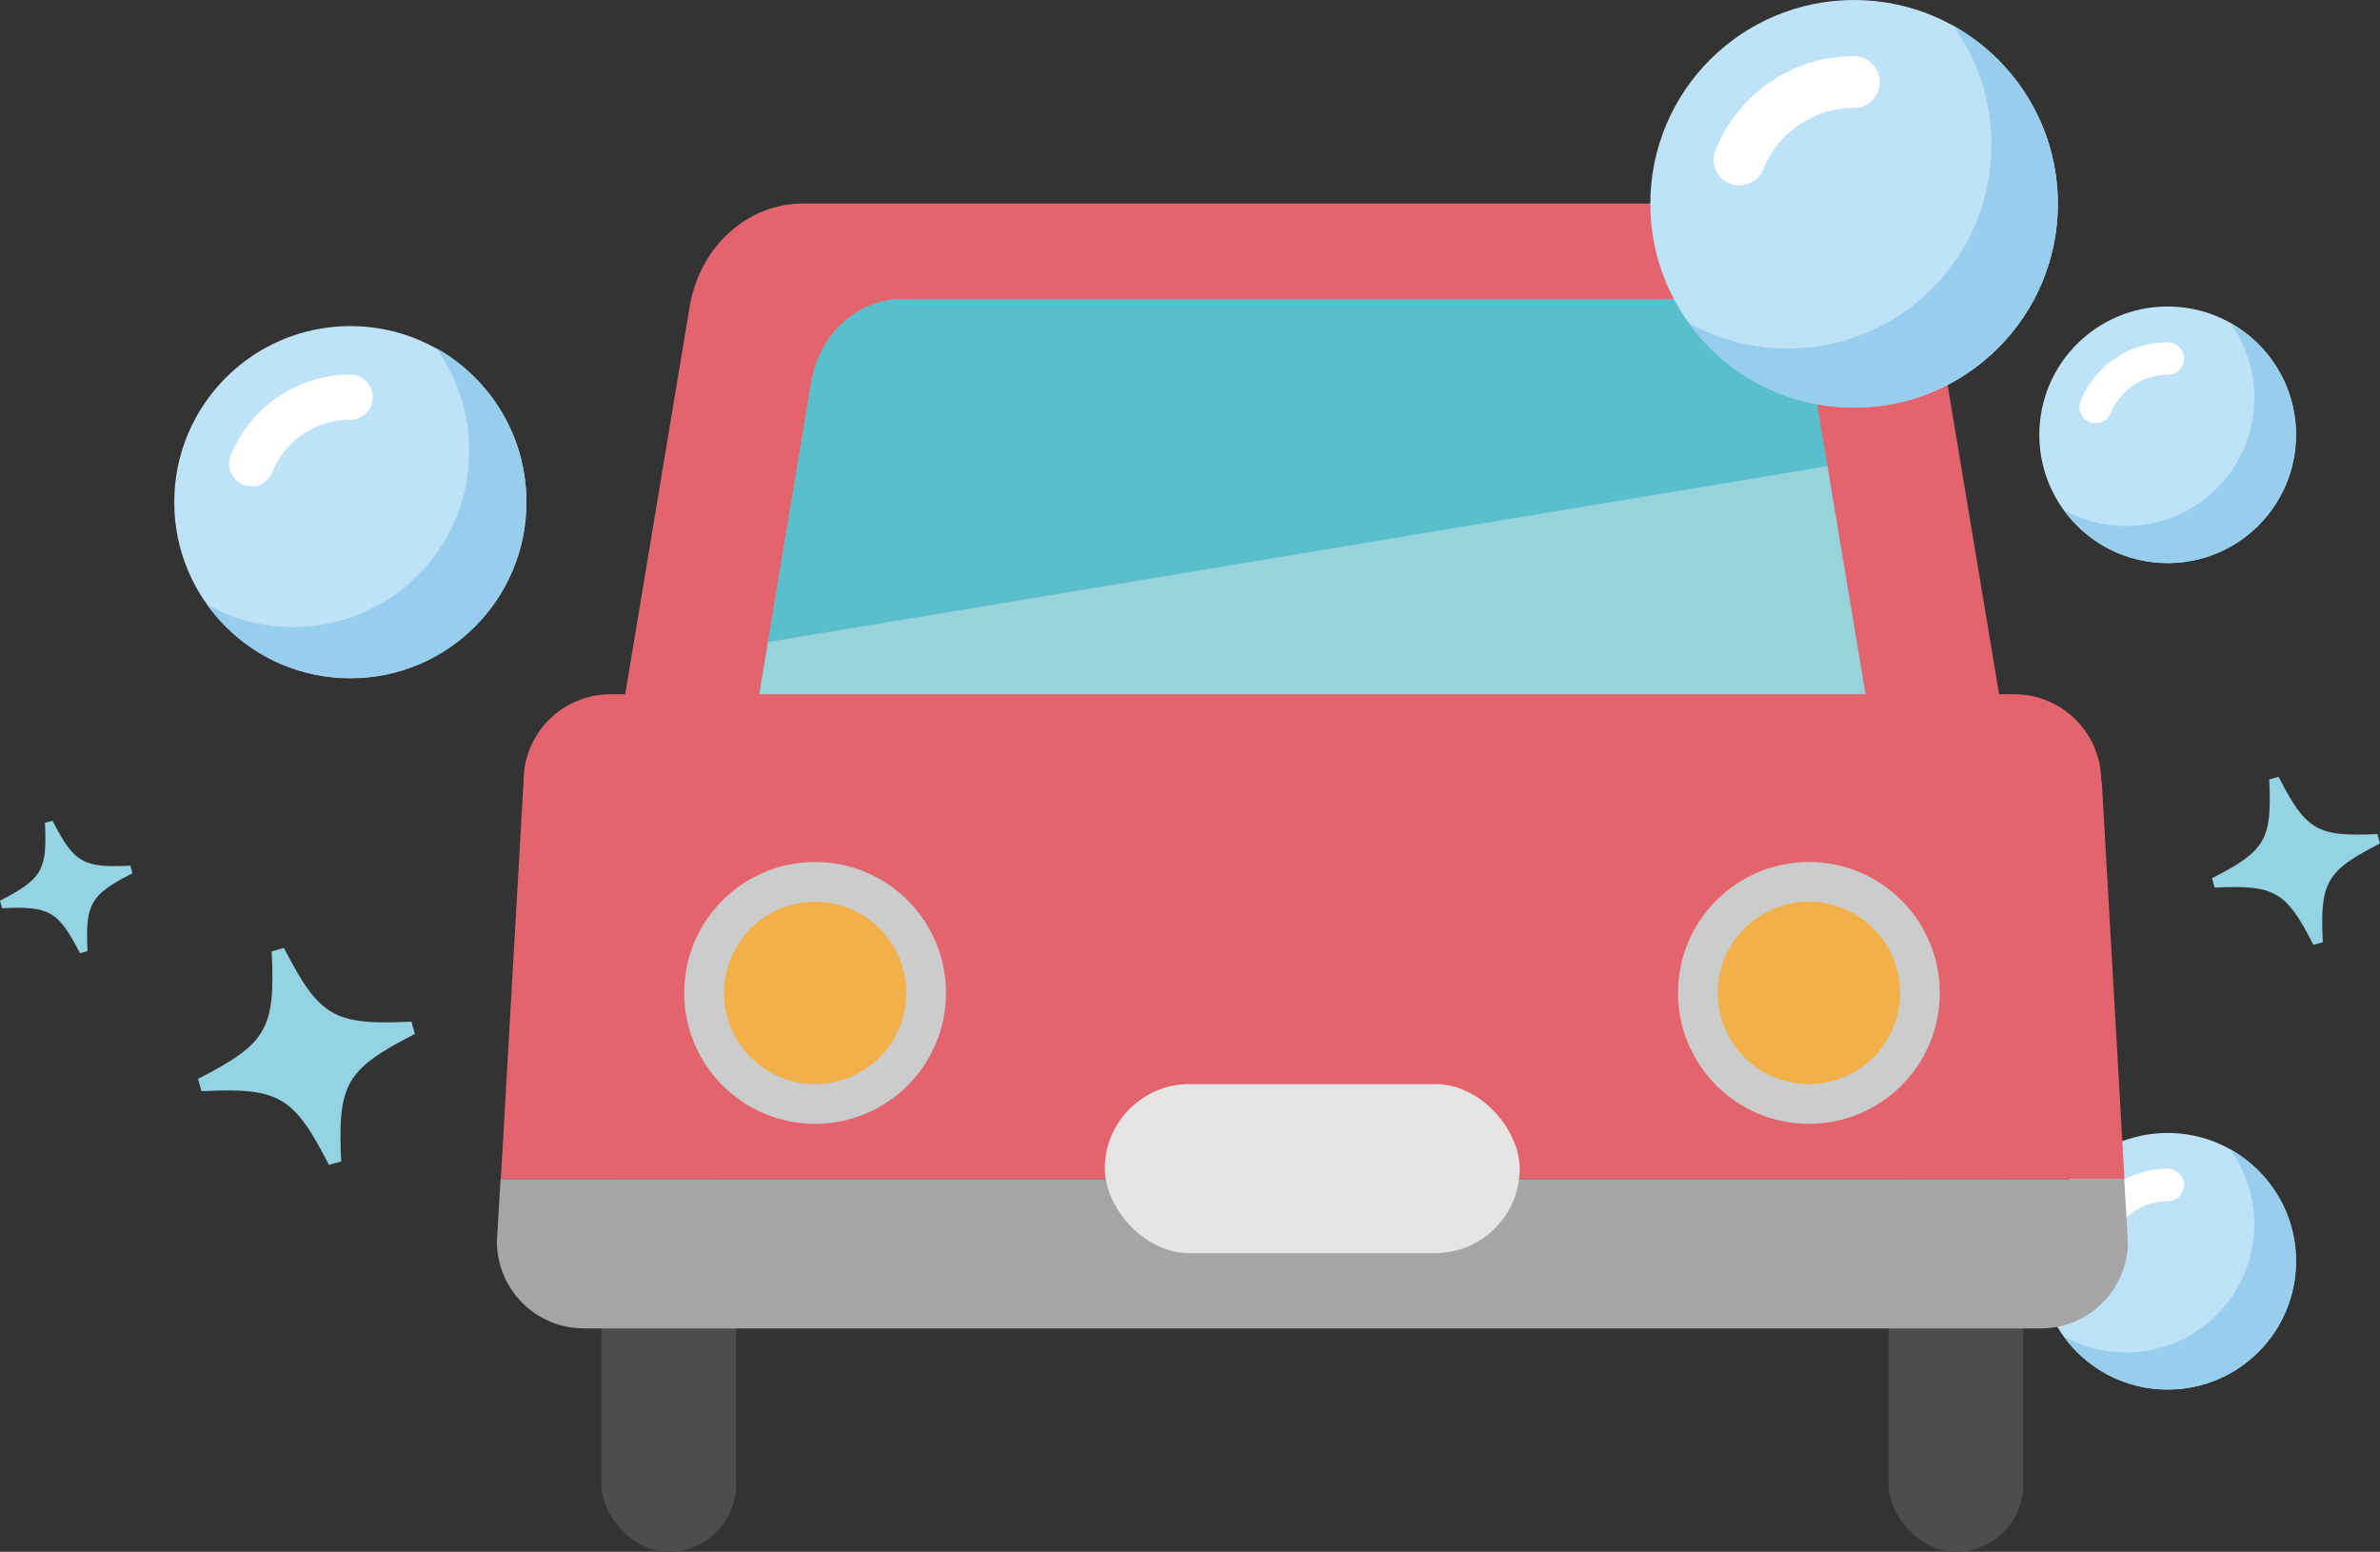 <?xml version="1.0" encoding="UTF-8"?><svg xmlns="http://www.w3.org/2000/svg" width="91.1" height="59.39" viewBox="0 0 91.1 59.39"><rect x="0" y="0" width="91.1" height="59.39" fill="#333333" stroke="none"/><defs><style>.cls-1{fill:#cbcccc;}.cls-2{fill:#e4646e;}.cls-3{fill:#4d4d4d;}.cls-4{fill:#fff;}.cls-5{fill:#94d3e4;}.cls-6{isolation:isolate;}.cls-7{fill:#f1b049;}.cls-8{fill:#59bfcb;}.cls-9{fill:#bee2f7;}.cls-10{fill:#e5e5e4;}.cls-11{fill:#a5a5a5;}.cls-12{fill:#96d3db;mix-blend-mode:multiply;}.cls-13{fill:#97ceed;}</style></defs><g class="cls-6"><g id="_レイヤー_2"><g id="_文字"><circle class="cls-9" cx="82.97" cy="48.27" r="4.91"/><path class="cls-4" d="M80.22,47.83c-.08,0-.16-.01-.23-.04-.32-.13-.48-.49-.35-.81.26-.66.71-1.22,1.3-1.62.6-.41,1.3-.63,2.04-.63.34,0,.62.28.62.62s-.28.62-.62.62c-.96,0-1.82.58-2.18,1.47-.1.24-.33.39-.58.39Z"/><path class="cls-13" d="M85.36,43.98c.58.81.93,1.8.93,2.87,0,2.71-2.2,4.91-4.91,4.91-.87,0-1.68-.22-2.39-.62.89,1.24,2.34,2.04,3.99,2.04,2.71,0,4.91-2.2,4.91-4.91,0-1.85-1.02-3.45-2.53-4.29Z"/><rect class="cls-3" x="23.02" y="44.32" width="5.16" height="15.07" rx="2.58" ry="2.58"/><rect class="cls-3" x="72.29" y="44.32" width="5.16" height="15.07" rx="2.58" ry="2.58"/><path class="cls-2" d="M22.87,32.94l3.53-21.21c.38-2.28,2.2-3.94,4.33-3.94h38.99c2.13,0,3.95,1.66,4.33,3.94l3.53,21.21H22.87Z"/><path class="cls-8" d="M69.95,17.84l-.54-3.23c-.31-1.83-1.77-3.17-3.49-3.17h-31.38c-1.71,0-3.18,1.33-3.49,3.17l-1.66,9.97-1.18,7.1h44.04l-2.31-13.84Z"/><polygon class="cls-12" points="29.4 24.57 28.21 31.67 72.26 31.67 69.95 17.84 29.4 24.57"/><path class="cls-2" d="M80.43,29.9c0-1.84-1.49-3.33-3.33-3.33H23.37c-1.84,0-3.33,1.49-3.33,3.33l-.87,15.23h62.15l-.87-15.23Z"/><path class="cls-11" d="M22.36,50.84h55.76c1.84,0,3.33-1.49,3.33-3.33l-.14-2.38H19.16l-.14,2.38c0,1.84,1.49,3.33,3.33,3.33Z"/><circle class="cls-1" cx="31.2" cy="38" r="5.01"/><circle class="cls-7" cx="31.2" cy="38" r="3.49"/><circle class="cls-1" cx="69.24" cy="38" r="5.01"/><circle class="cls-7" cx="69.24" cy="38" r="3.49" transform="translate(16.35 96.66) rotate(-76.72)"/><rect class="cls-10" x="42.29" y="41.49" width="15.88" height="6.47" rx="3.24" ry="3.24"/><circle class="cls-9" cx="70.97" cy="7.8" r="7.8"/><path class="cls-4" d="M66.59,7.1c-.12,0-.25-.02-.37-.07-.51-.2-.76-.78-.55-1.29.42-1.05,1.13-1.94,2.06-2.58.95-.66,2.07-1.01,3.23-1.01.55,0,.99.44.99.99s-.44.99-.99.99c-1.53,0-2.89.92-3.46,2.34-.15.39-.53.62-.92.62Z"/><path class="cls-13" d="M74.76.98c.93,1.28,1.47,2.86,1.47,4.56,0,4.31-3.49,7.8-7.8,7.8-1.37,0-2.67-.36-3.79-.98,1.42,1.96,3.72,3.24,6.33,3.24,4.31,0,7.8-3.49,7.8-7.8,0-2.93-1.62-5.48-4.01-6.82Z"/><circle class="cls-9" cx="82.97" cy="16.64" r="4.91"/><path class="cls-4" d="M80.22,16.2c-.08,0-.16-.01-.23-.04-.32-.13-.48-.49-.35-.81.26-.66.71-1.22,1.3-1.62.6-.41,1.3-.63,2.04-.63.34,0,.62.28.62.62s-.28.62-.62.62c-.96,0-1.82.58-2.18,1.47-.1.24-.33.39-.58.39Z"/><path class="cls-13" d="M85.36,12.35c.58.81.93,1.8.93,2.87,0,2.71-2.2,4.91-4.91,4.91-.87,0-1.68-.22-2.39-.62.89,1.24,2.34,2.04,3.99,2.04,2.71,0,4.91-2.2,4.91-4.91,0-1.85-1.02-3.45-2.53-4.29Z"/><circle class="cls-9" cx="13.41" cy="19.22" r="6.74"/><path class="cls-4" d="M9.63,18.61c-.11,0-.21-.02-.32-.06-.44-.18-.65-.67-.48-1.11.36-.9.98-1.68,1.78-2.23.82-.57,1.79-.87,2.8-.87.47,0,.86.38.86.86s-.38.86-.86.86c-1.32,0-2.5.79-2.99,2.02-.13.33-.46.54-.8.54Z"/><path class="cls-13" d="M16.69,13.32c.8,1.11,1.27,2.47,1.27,3.94,0,3.73-3.02,6.74-6.74,6.74-1.19,0-2.31-.31-3.28-.85,1.22,1.7,3.22,2.8,5.47,2.8,3.73,0,6.74-3.02,6.74-6.74,0-2.54-1.4-4.74-3.47-5.9Z"/><path class="cls-5" d="M87.22,29.73l-.36.1c.11,2.3-.13,2.73-2.19,3.78l.1.36c2.3-.11,2.73.13,3.78,2.19l.36-.1c-.11-2.3.13-2.73,2.19-3.78l-.1-.36c-2.3.11-2.73-.13-3.78-2.19Z"/><path class="cls-5" d="M10.87,36.28l-.47.13c.14,2.97-.17,3.52-2.82,4.88l.13.47c2.97-.14,3.52.17,4.88,2.82l.47-.13c-.14-2.97.17-3.52,2.82-4.88l-.13-.47c-2.97.14-3.52-.17-4.88-2.82Z"/><path class="cls-5" d="M2.01,31.41l-.29.08c.09,1.82-.11,2.15-1.72,2.98l.08.29c1.82-.09,2.15.11,2.98,1.72l.29-.08c-.09-1.82.11-2.15,1.72-2.98l-.08-.29c-1.82.09-2.15-.11-2.98-1.72Z"/></g></g></g></svg>